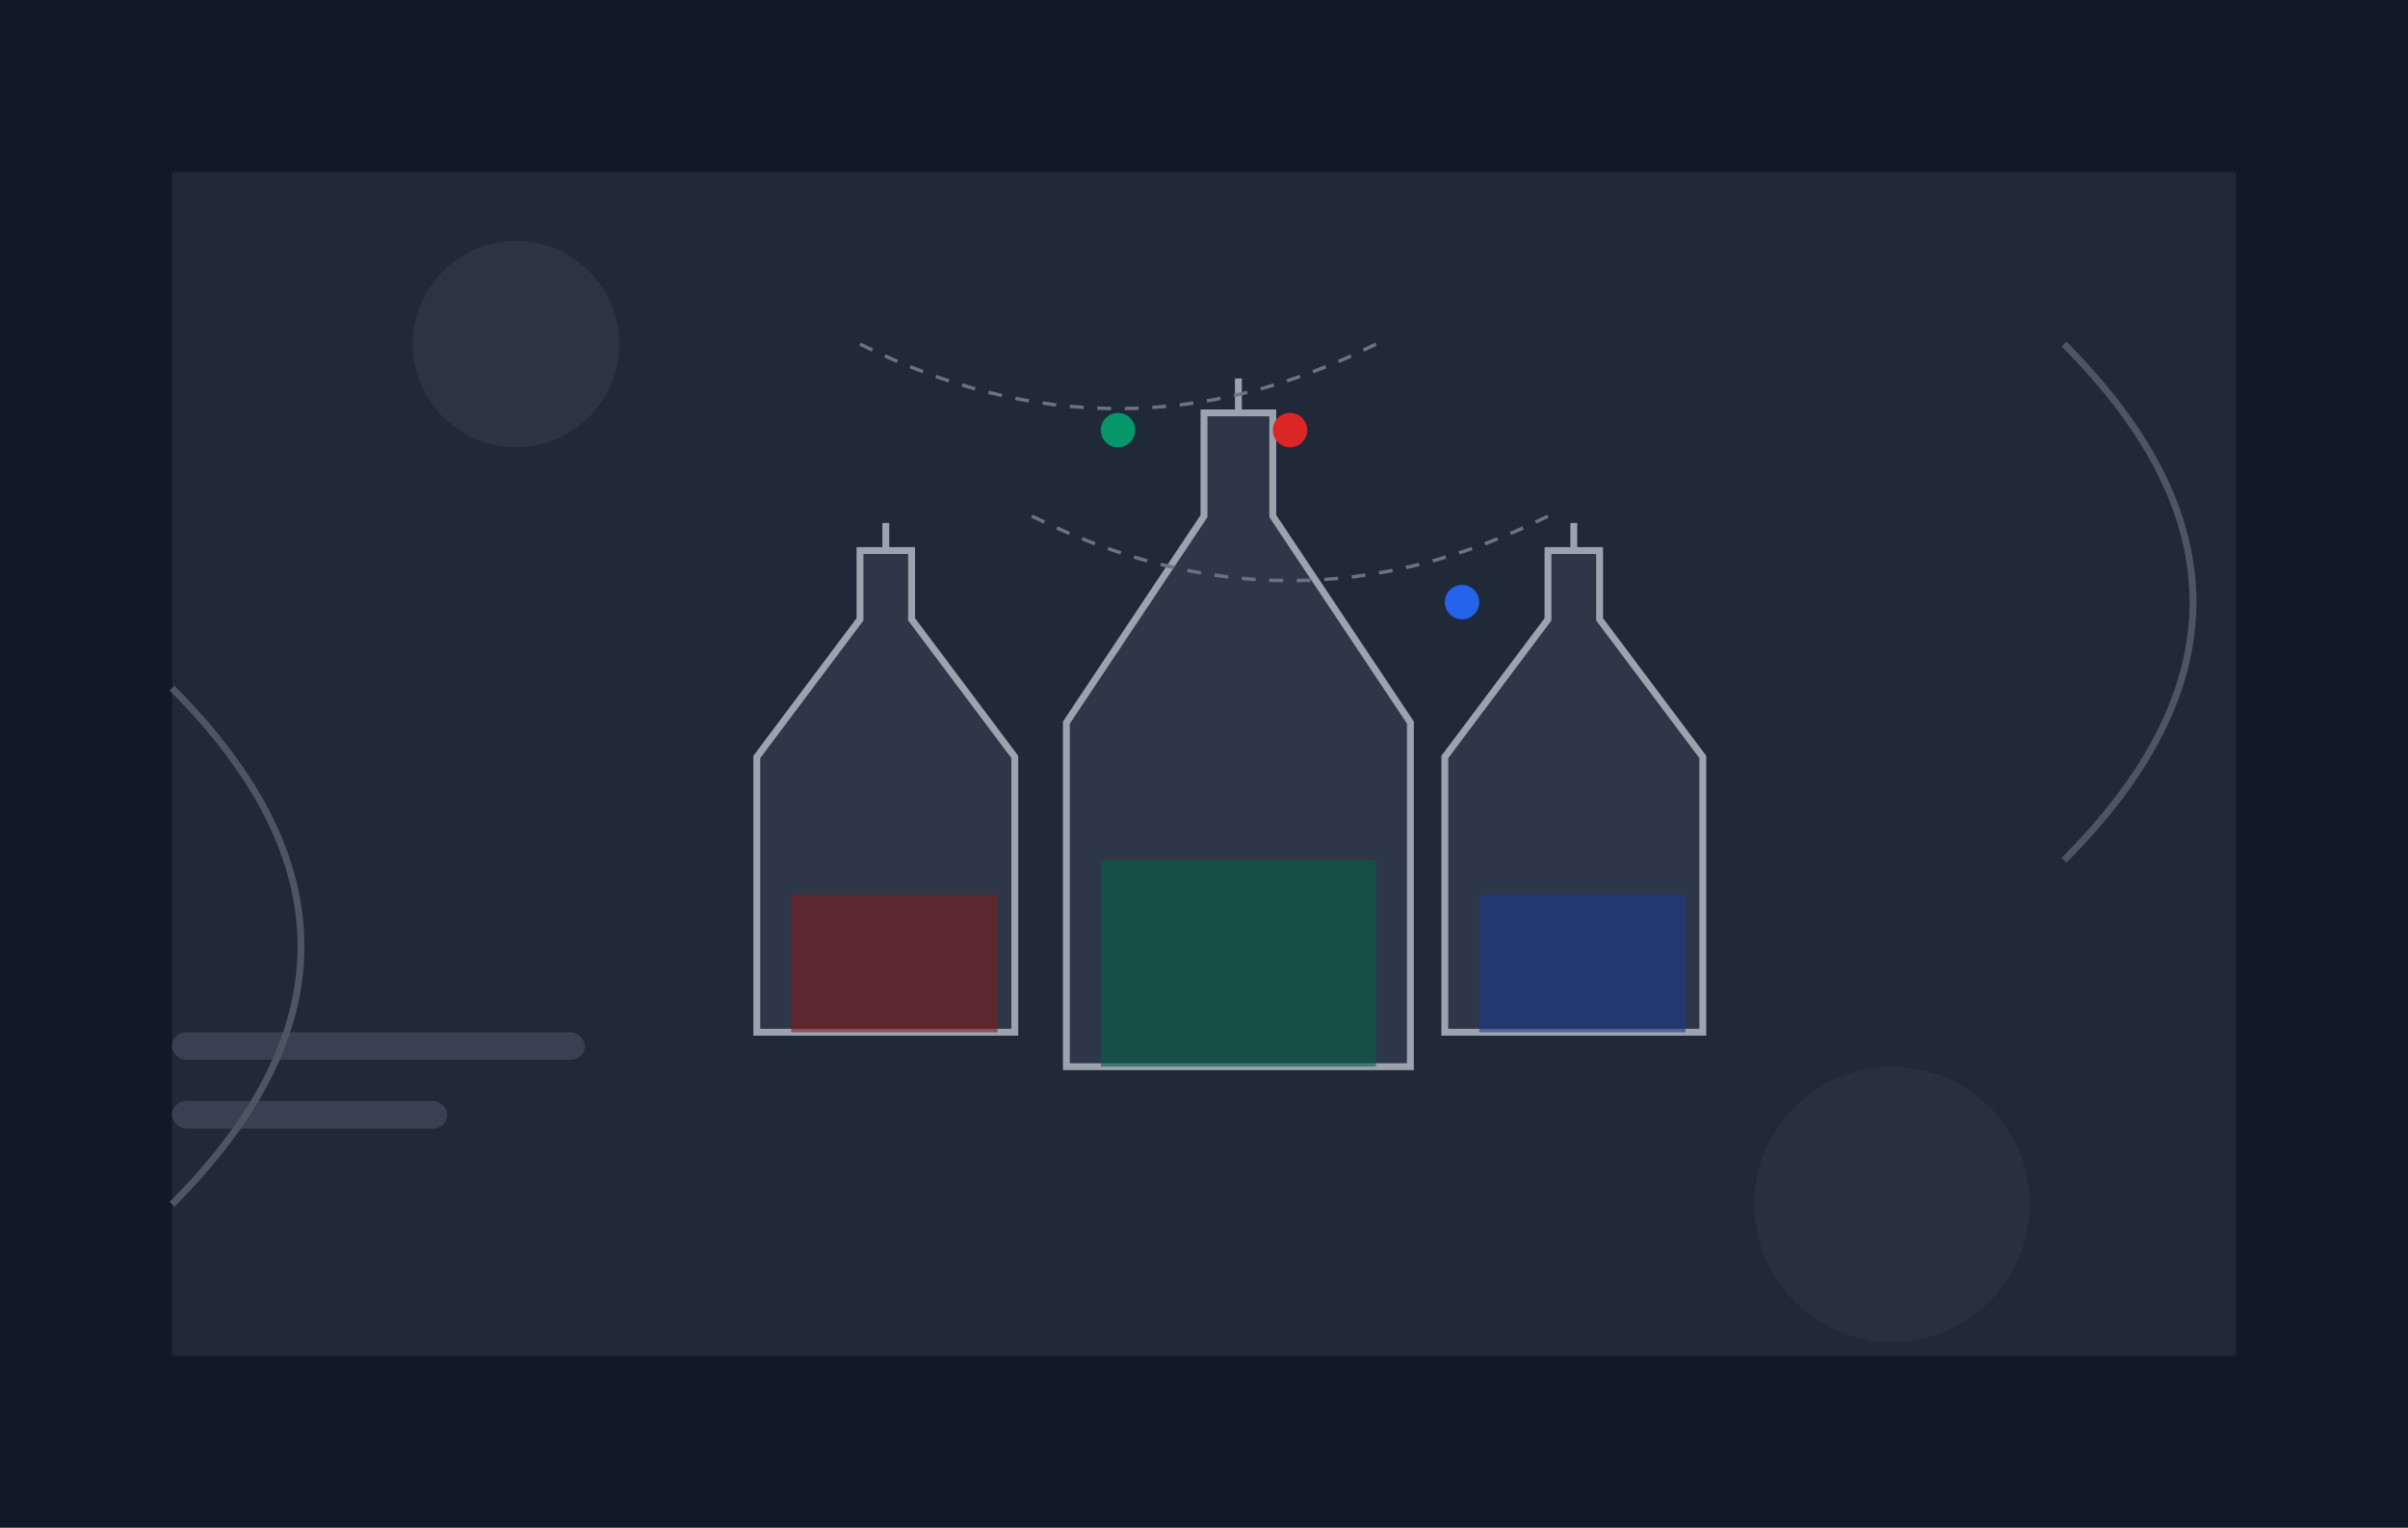 <svg width="700" height="444" viewBox="0 0 700 444" fill="none" xmlns="http://www.w3.org/2000/svg">
  <!-- Background Elements -->
  <rect width="700" height="444" fill="#111827"/>
  <path d="M50 50h600v344h-600z" fill="#1F2937"/>
  
  <!-- Decorative Circles -->
  <circle cx="150" cy="100" r="30" fill="#374151" opacity="0.5"/>
  <circle cx="550" cy="350" r="40" fill="#374151" opacity="0.3"/>
  
  <!-- Main Perfume Bottles Group -->
  <g transform="translate(250,100)">
    <!-- Central Perfume Bottle -->
    <path d="M100,50 v-30 h20 v30 l40,60 v100 h-100 v-100 z" fill="#2D3748" stroke="#9CA3AF" stroke-width="2"/>
    <path d="M110,20 h0 v-10 h0" stroke="#9CA3AF" stroke-width="2"/>
    <rect x="70" y="150" width="80" height="60" fill="#065F46" opacity="0.6"/>
    
    <!-- Left Perfume Bottle -->
    <path d="M0,80 v-20 h15 v20 l30,40 v80 h-75 v-80 z" fill="#2D3748" stroke="#9CA3AF" stroke-width="2"/>
    <path d="M7.5,60 h0 v-8 h0" stroke="#9CA3AF" stroke-width="2"/>
    <rect x="-20" y="160" width="60" height="40" fill="#7F1D1D" opacity="0.6"/>
    
    <!-- Right Perfume Bottle -->
    <path d="M200,80 v-20 h15 v20 l30,40 v80 h-75 v-80 z" fill="#2D3748" stroke="#9CA3AF" stroke-width="2"/>
    <path d="M207.5,60 h0 v-8 h0" stroke="#9CA3AF" stroke-width="2"/>
    <rect x="180" y="160" width="60" height="40" fill="#1E3A8A" opacity="0.6"/>
  </g>
  
  <!-- AI Elements -->
  <g transform="translate(200,50)">
    <!-- Connection Lines -->
    <path d="M50,50 C100,75 150,75 200,50" stroke="#6B7280" stroke-width="1" stroke-dasharray="4 4"/>
    <path d="M100,100 C150,125 200,125 250,100" stroke="#6B7280" stroke-width="1" stroke-dasharray="4 4"/>
    
    <!-- Analysis Indicators -->
    <circle cx="125" cy="75" r="5" fill="#059669"/>
    <circle cx="175" cy="75" r="5" fill="#DC2626"/>
    <circle cx="225" cy="125" r="5" fill="#2563EB"/>
  </g>
  
  <!-- Text Elements -->
  <g transform="translate(50,300)">
    <rect x="0" y="0" width="120" height="8" rx="4" fill="#374151"/>
    <rect x="0" y="20" width="80" height="8" rx="4" fill="#374151"/>
  </g>
  
  <!-- Decorative Elements -->
  <path d="M600,100 C650,150 650,200 600,250" stroke="#4B5563" stroke-width="2" fill="none"/>
  <path d="M50,200 C100,250 100,300 50,350" stroke="#4B5563" stroke-width="2" fill="none"/>
</svg> 